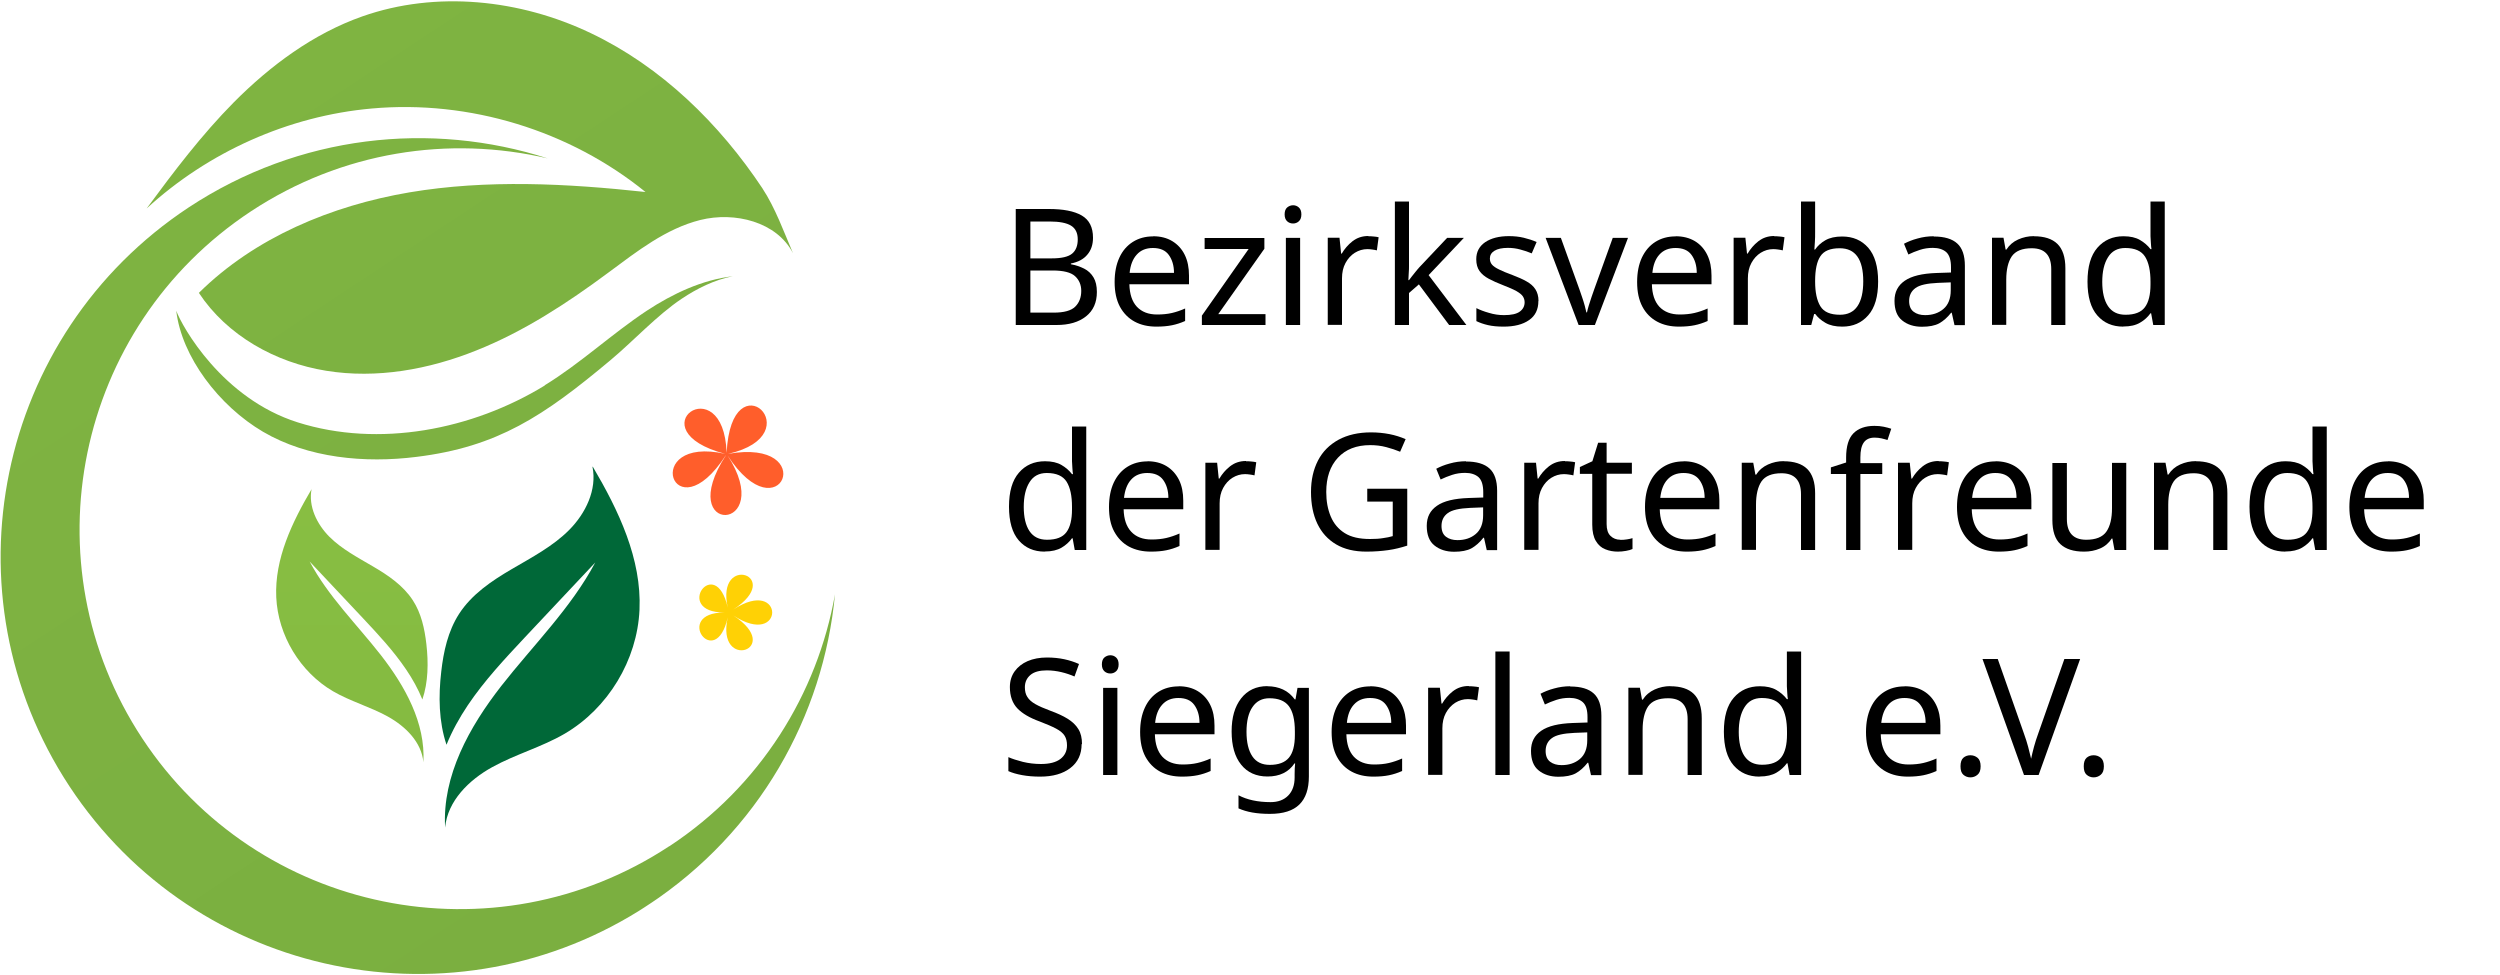 <?xml version="1.0" encoding="UTF-8"?>
<svg id="logo-kleingarten-siegerland-2025" xmlns="http://www.w3.org/2000/svg" width="200" height="78" xmlns:xlink="http://www.w3.org/1999/xlink" viewBox="0 0 200 78">
  <defs>
    <style>
      .cls-1 {
        clip-path: url(#clippath-6);
      }

      .cls-2 {
        clip-path: url(#clippath-7);
      }

      .cls-3 {
        clip-path: url(#clippath-17);
      }

      .cls-4 {
        clip-path: url(#clippath-15);
      }

      .cls-5 {
        clip-path: url(#clippath-18);
      }

      .cls-6 {
        clip-path: url(#clippath-4);
      }

      .cls-7 {
        fill: url(#Unbenannter_Verlauf_3);
      }

      .cls-8 {
        clip-path: url(#clippath-9);
      }

      .cls-9 {
        clip-path: url(#clippath-10);
      }

      .cls-10 {
        fill: #ffd105;
      }

      .cls-11 {
        clip-path: url(#clippath-11);
      }

      .cls-12 {
        fill: none;
      }

      .cls-13 {
        fill: url(#Unbenannter_Verlauf_5);
      }

      .cls-14 {
        clip-path: url(#clippath-1);
      }

      .cls-15 {
        fill: #006838;
      }

      .cls-16 {
        isolation: isolate;
      }

      .cls-17 {
        clip-path: url(#clippath-5);
      }

      .cls-18 {
        clip-path: url(#clippath-8);
      }

      .cls-19 {
        clip-path: url(#clippath-3);
      }

      .cls-20 {
        clip-path: url(#clippath-12);
      }

      .cls-21 {
        clip-path: url(#clippath-14);
      }

      .cls-22 {
        fill: #ff5e2b;
      }

      .cls-23 {
        fill: url(#Unbenannter_Verlauf_4);
      }

      .cls-24 {
        clip-path: url(#clippath-16);
      }

      .cls-25 {
        clip-path: url(#clippath-2);
      }

      .cls-26 {
        clip-path: url(#clippath-13);
      }

      .cls-27 {
        clip-path: url(#clippath);
      }

      .cls-28 {
        fill: url(#Unbenannter_Verlauf_2);
      }
    </style>
    <clipPath id="clippath">
      <rect class="cls-12" y="11" width="67" height="67"/>
    </clipPath>
    <clipPath id="clippath-1">
      <rect class="cls-12" x="-2.15" y="3.9" width="72.67" height="72.93" transform="translate(-16.57 25.48) rotate(-33.4)"/>
    </clipPath>
    <clipPath id="clippath-2">
      <rect class="cls-12" x="-2.15" y="3.9" width="72.67" height="72.93" transform="translate(-16.57 25.48) rotate(-33.4)"/>
    </clipPath>
    <clipPath id="clippath-3">
      <rect class="cls-12" x="-2.15" y="3.9" width="72.67" height="72.93" transform="translate(-16.57 25.48) rotate(-33.4)"/>
    </clipPath>
    <clipPath id="clippath-4">
      <path class="cls-12" d="M53.55,67.69c-14.05,9.26-32.93,5.4-42.17-8.62C2.14,45.05,6.03,26.18,20.07,16.91c7.29-4.81,15.87-6.08,23.74-4.24-9.33-3-19.88-1.9-28.71,3.92C-.32,26.77-4.59,47.5,5.56,62.91c10.16,15.41,30.89,19.64,46.32,9.47,8.82-5.82,14-15.09,14.92-24.84-1.41,7.96-5.96,15.35-13.25,20.16Z"/>
    </clipPath>
    <linearGradient id="Unbenannter_Verlauf_5" data-name="Unbenannter Verlauf 5" x1="11527.06" y1="-2197.66" x2="11527.06" y2="-2528.96" gradientTransform="translate(2551.9 -2471.65) rotate(146.6) scale(.3)" gradientUnits="userSpaceOnUse">
      <stop offset="0" stop-color="#80b541"/>
      <stop offset=".12" stop-color="#7fb441"/>
      <stop offset=".25" stop-color="#7eb341"/>
      <stop offset=".38" stop-color="#7eb241"/>
      <stop offset=".5" stop-color="#7db141"/>
      <stop offset=".62" stop-color="#7cb141"/>
      <stop offset=".75" stop-color="#7bb040"/>
      <stop offset=".88" stop-color="#7baf40"/>
      <stop offset="1" stop-color="#7aae40"/>
    </linearGradient>
    <clipPath id="clippath-5">
      <rect class="cls-12" x="11.68" width="51.89" height="30.24"/>
    </clipPath>
    <clipPath id="clippath-6">
      <rect class="cls-12" x="-2.15" y="3.9" width="72.67" height="72.93" transform="translate(-16.57 25.48) rotate(-33.4)"/>
    </clipPath>
    <clipPath id="clippath-7">
      <rect class="cls-12" x="-2.15" y="3.9" width="72.67" height="72.93" transform="translate(-16.57 25.48) rotate(-33.4)"/>
    </clipPath>
    <clipPath id="clippath-8">
      <rect class="cls-12" x="-2.15" y="3.9" width="72.67" height="72.93" transform="translate(-16.57 25.48) rotate(-33.4)"/>
    </clipPath>
    <clipPath id="clippath-9">
      <path class="cls-12" d="M61.01,15.09c-3.46-5.21-8.1-9.75-13.75-12.44C41.61-.05,34.9-.77,28.99,1.31c-3.92,1.38-7.36,3.93-10.29,6.88-2.57,2.6-4.79,5.53-6.97,8.49,4.92-4.52,11.35-7.41,18.02-8,7.79-.7,15.82,1.75,21.89,6.68-6.28-.68-12.67-1.02-18.89.03-6.23,1.06-12.35,3.6-16.84,8.04,2.25,3.41,6.13,5.58,10.18,6.23,4.04.66,8.22-.1,12.03-1.63,3.81-1.52,7.27-3.79,10.56-6.23,2.28-1.69,4.59-3.51,7.34-4.2,2.75-.69,6.13.14,7.42,2.66-.72-1.69-1.43-3.65-2.44-5.18Z"/>
    </clipPath>
    <linearGradient id="Unbenannter_Verlauf_2" data-name="Unbenannter Verlauf 2" x1="11452.19" y1="-2198.55" x2="11452.19" y2="-2378.61" gradientTransform="translate(2551.9 -2471.65) rotate(146.6) scale(.3)" gradientUnits="userSpaceOnUse">
      <stop offset="0" stop-color="#80b541"/>
      <stop offset=".25" stop-color="#7fb441"/>
      <stop offset=".5" stop-color="#7eb341"/>
      <stop offset=".75" stop-color="#7db241"/>
      <stop offset="1" stop-color="#7db141"/>
    </linearGradient>
    <clipPath id="clippath-10">
      <rect class="cls-12" x="14.09" y="21.99" width="44.67" height="14.78"/>
    </clipPath>
    <clipPath id="clippath-11">
      <rect class="cls-12" x="-2.15" y="3.9" width="72.67" height="72.93" transform="translate(-16.57 25.48) rotate(-33.4)"/>
    </clipPath>
    <clipPath id="clippath-12">
      <rect class="cls-12" x="-2.15" y="3.9" width="72.67" height="72.93" transform="translate(-16.57 25.48) rotate(-33.4)"/>
    </clipPath>
    <clipPath id="clippath-13">
      <rect class="cls-12" x="-2.15" y="3.9" width="72.67" height="72.93" transform="translate(-16.57 25.48) rotate(-33.4)"/>
    </clipPath>
    <clipPath id="clippath-14">
      <path class="cls-12" d="M43.58,30.84c-5.8,3.55-13.27,5-19.76,2.95-6.05-1.91-9.26-7.67-9.72-8.93.43,3.68,3.42,7.61,6.94,9.68,3.6,2.11,8.15,2.53,12.28,2.01,6.5-.8,10.18-3.27,15.51-7.73,1.8-1.5,3.76-3.63,5.72-4.93,1.21-.81,2.62-1.51,4.07-1.79-2.43.28-4.8,1.39-6.88,2.76-2.81,1.86-5.29,4.2-8.16,5.96Z"/>
    </clipPath>
    <linearGradient id="Unbenannter_Verlauf_3" data-name="Unbenannter Verlauf 3" x1="11482.54" y1="-2266.05" x2="11482.54" y2="-2388.45" gradientTransform="translate(2551.9 -2471.65) rotate(146.6) scale(.3)" gradientUnits="userSpaceOnUse">
      <stop offset="0" stop-color="#7eb341"/>
      <stop offset=".25" stop-color="#7eb341"/>
      <stop offset=".5" stop-color="#7db241"/>
      <stop offset=".75" stop-color="#7db141"/>
      <stop offset="1" stop-color="#7cb141"/>
    </linearGradient>
    <clipPath id="clippath-15">
      <rect class="cls-12" x="35.05" y="37.35" width="16.15" height="28.86"/>
    </clipPath>
    <clipPath id="clippath-16">
      <rect class="cls-12" x="21.99" y="38.83" width="12.37" height="22.33"/>
    </clipPath>
    <clipPath id="clippath-17">
      <path class="cls-12" d="M24.93,39.11c-.28,1.39.42,2.82,1.41,3.82,1,1,2.27,1.66,3.49,2.38,1.22.71,2.43,1.53,3.2,2.72.67,1.03.94,2.27,1.08,3.5.17,1.48.15,3.04-.32,4.43-.34-.84-.79-1.65-1.3-2.4-1-1.48-2.22-2.79-3.44-4.09-1.43-1.52-2.85-3.03-4.28-4.55,1.48,2.78,3.76,5.01,5.7,7.49,1.93,2.48,3.58,5.43,3.4,8.57-.14-1.61-1.44-2.88-2.85-3.66-1.41-.78-2.99-1.21-4.38-2.02-2.63-1.54-4.4-4.47-4.54-7.52-.14-3.08,1.27-6.01,2.84-8.67Z"/>
    </clipPath>
    <linearGradient id="Unbenannter_Verlauf_4" data-name="Unbenannter Verlauf 4" x1="-10531.27" y1="-2205.89" x2="-10531.27" y2="-2401.62" gradientTransform="translate(-1145.02 -207.36) rotate(-180) scale(.11)" gradientUnits="userSpaceOnUse">
      <stop offset="0" stop-color="#88bf42"/>
      <stop offset=".12" stop-color="#88bf42"/>
      <stop offset=".25" stop-color="#88be42"/>
      <stop offset=".38" stop-color="#87be42"/>
      <stop offset=".5" stop-color="#87bd42"/>
      <stop offset=".62" stop-color="#86bd42"/>
      <stop offset=".75" stop-color="#86bc41"/>
      <stop offset=".88" stop-color="#85bb41"/>
      <stop offset="1" stop-color="#85bb41"/>
    </linearGradient>
    <clipPath id="clippath-18">
      <rect class="cls-12" x="53.8" y="32.44" width="9.02" height="8.76"/>
    </clipPath>
  </defs>
  <g id="Wortmarke" class="cls-16">
    <g class="cls-16">
      <path d="M86.53,59.52c0,.82-.3,1.46-.9,1.92-.6.46-1.4.69-2.42.69-.52,0-1-.04-1.44-.12-.44-.08-.81-.19-1.1-.32v-1.12c.31.14.7.26,1.16.38.46.11.94.17,1.44.17.68,0,1.2-.13,1.56-.4.35-.27.53-.63.53-1.09,0-.3-.06-.56-.19-.77-.13-.21-.36-.4-.68-.57-.32-.17-.76-.36-1.31-.57-.8-.29-1.4-.64-1.79-1.05s-.6-.98-.6-1.7c0-.49.13-.91.38-1.26s.6-.63,1.04-.82c.44-.19.96-.29,1.55-.29.5,0,.97.05,1.39.14.42.09.81.22,1.17.38l-.36,1c-.32-.14-.67-.26-1.05-.35-.38-.09-.77-.14-1.17-.14-.58,0-1.02.12-1.31.37-.29.25-.44.57-.44.98,0,.31.06.57.2.78.13.21.34.4.64.57s.69.34,1.2.53c.55.2,1.01.41,1.38.64s.66.5.86.83c.2.32.29.72.29,1.21Z"/>
      <path d="M88.83,52.42c.17,0,.33.06.46.18s.2.3.2.55-.07.43-.2.55-.29.18-.46.18c-.19,0-.35-.06-.48-.18s-.2-.3-.2-.55.07-.44.2-.55.29-.18.48-.18ZM89.39,55.03v6.97h-1.14v-6.97h1.14Z"/>
      <path d="M94.29,54.9c.59,0,1.1.13,1.53.39s.77.63,1,1.1.34,1.02.34,1.66v.69h-4.77c.02.79.22,1.39.6,1.8.39.41.92.62,1.62.62.44,0,.83-.04,1.18-.12.34-.08.7-.2,1.06-.36v1c-.36.16-.71.27-1.05.34-.35.07-.76.11-1.24.11-.67,0-1.25-.13-1.75-.4-.5-.27-.89-.67-1.18-1.2-.28-.53-.42-1.18-.42-1.96s.13-1.42.38-1.96c.25-.55.62-.97,1.08-1.26.46-.29,1-.44,1.62-.44ZM94.27,55.84c-.55,0-.98.18-1.29.53-.32.35-.51.84-.57,1.46h3.55c0-.59-.15-1.07-.42-1.44s-.69-.55-1.27-.55Z"/>
      <path d="M101.4,54.9c.46,0,.87.09,1.24.26.37.17.68.44.94.79h.06l.16-.92h.91v7.08c0,1-.25,1.75-.76,2.25-.51.5-1.29.75-2.36.75s-1.86-.15-2.51-.44v-1.05c.68.36,1.54.55,2.57.55.6,0,1.07-.18,1.41-.53.34-.35.51-.83.51-1.44v-.27c0-.1,0-.25.01-.45s.02-.33.03-.41h-.05c-.47.7-1.19,1.05-2.16,1.05-.9,0-1.61-.32-2.11-.95-.51-.63-.76-1.52-.76-2.65s.25-1.99.76-2.65c.51-.65,1.21-.98,2.1-.98ZM101.55,55.86c-.58,0-1.03.23-1.35.7-.32.46-.48,1.12-.48,1.98s.16,1.51.47,1.97c.31.46.78.68,1.39.68.7,0,1.21-.19,1.53-.57s.48-.99.48-1.83v-.27c0-.95-.17-1.62-.49-2.04s-.84-.62-1.55-.62Z"/>
      <path d="M109.61,54.9c.59,0,1.1.13,1.54.39.43.26.76.63.99,1.1.23.47.34,1.02.34,1.66v.69h-4.77c.02.79.22,1.39.6,1.8.39.41.93.62,1.62.62.44,0,.83-.04,1.18-.12.34-.08.7-.2,1.06-.36v1c-.36.16-.71.27-1.05.34s-.76.11-1.24.11c-.67,0-1.25-.13-1.75-.4-.5-.27-.9-.67-1.18-1.2s-.42-1.18-.42-1.96.13-1.42.38-1.96c.26-.55.62-.97,1.08-1.26.46-.29,1-.44,1.62-.44ZM109.6,55.84c-.55,0-.98.18-1.29.53-.32.35-.5.84-.56,1.46h3.55c0-.59-.15-1.07-.42-1.44-.27-.37-.69-.55-1.27-.55Z"/>
      <path d="M117.5,54.9c.13,0,.27,0,.42.02.15.01.28.03.4.06l-.14,1.05c-.11-.03-.24-.05-.38-.07-.14-.02-.26-.03-.38-.03-.36,0-.69.1-1,.29-.31.2-.56.47-.75.82-.19.35-.28.76-.28,1.23v3.72h-1.14v-6.97h.94l.13,1.27h.05c.22-.38.5-.71.86-.99.36-.28.78-.42,1.27-.42Z"/>
      <path d="M120.77,62h-1.14v-9.88h1.14v9.88Z"/>
      <path d="M125.62,54.92c.85,0,1.48.19,1.88.56.41.37.61.97.61,1.78v4.75h-.83l-.22-.99h-.05c-.3.38-.62.66-.96.85-.34.18-.8.27-1.38.27-.63,0-1.16-.17-1.57-.5-.42-.33-.62-.86-.62-1.57s.27-1.23.82-1.61c.55-.38,1.39-.58,2.52-.62l1.18-.04v-.42c0-.58-.12-.98-.38-1.21-.25-.22-.61-.34-1.07-.34-.36,0-.71.05-1.04.16-.33.11-.64.23-.92.37l-.35-.86c.3-.16.66-.31,1.08-.42.42-.12.85-.18,1.3-.18ZM126.98,58.59l-1.03.04c-.87.04-1.47.17-1.8.42-.33.24-.5.58-.5,1.03,0,.39.12.68.36.86.24.18.54.27.92.27.58,0,1.07-.16,1.46-.49.39-.33.59-.83.59-1.5v-.62Z"/>
      <path d="M133.62,54.9c.83,0,1.46.2,1.88.61.42.41.64,1.06.64,1.95v4.54h-1.13v-4.46c0-1.12-.52-1.68-1.56-1.68-.77,0-1.3.22-1.6.65-.29.43-.44,1.06-.44,1.87v3.61h-1.14v-6.97h.92l.17.95h.07c.22-.36.54-.63.94-.81s.82-.27,1.26-.27Z"/>
      <path d="M140.77,62.13c-.87,0-1.56-.3-2.08-.9s-.78-1.5-.78-2.7.26-2.1.79-2.71c.52-.61,1.22-.92,2.09-.92.54,0,.98.1,1.32.3.34.2.62.44.84.73h.08c-.02-.11-.04-.28-.05-.5-.02-.22-.03-.4-.03-.53v-2.78h1.14v9.88h-.92l-.17-.94h-.05c-.21.29-.49.55-.83.75s-.79.31-1.34.31ZM140.96,61.18c.74,0,1.25-.2,1.55-.6.3-.4.45-1.01.45-1.83v-.21c0-.87-.14-1.53-.43-2-.29-.46-.81-.7-1.59-.7-.62,0-1.08.25-1.38.74-.31.49-.46,1.15-.46,1.97s.15,1.48.46,1.94.77.69,1.4.69Z"/>
      <path d="M152.37,54.9c.59,0,1.1.13,1.53.39s.76.63.99,1.1c.23.47.34,1.02.34,1.66v.69h-4.77c.02.79.22,1.39.6,1.8.39.41.93.62,1.62.62.44,0,.83-.04,1.18-.12.34-.08.7-.2,1.06-.36v1c-.36.16-.71.27-1.05.34-.35.07-.76.11-1.24.11-.67,0-1.25-.13-1.75-.4-.5-.27-.9-.67-1.18-1.2-.28-.53-.42-1.18-.42-1.96s.13-1.42.38-1.96c.25-.55.62-.97,1.08-1.26.46-.29,1-.44,1.62-.44ZM152.36,55.84c-.55,0-.98.18-1.29.53-.32.35-.5.84-.57,1.46h3.55c0-.59-.15-1.07-.42-1.44-.27-.37-.69-.55-1.27-.55Z"/>
      <path d="M156.84,61.3c0-.32.08-.55.23-.68s.34-.2.56-.2.41.07.57.2.25.36.25.68-.08.54-.25.68c-.16.14-.36.21-.57.21s-.4-.07-.56-.21c-.16-.14-.23-.36-.23-.68Z"/>
      <path d="M166.41,52.72l-3.32,9.28h-1.17l-3.32-9.28h1.22l2.09,5.95c.14.38.25.74.34,1.07.09.33.17.65.24.96.06-.3.14-.62.23-.96s.21-.7.35-1.09l2.08-5.93h1.24Z"/>
      <path d="M166.7,61.3c0-.32.08-.55.23-.68s.34-.2.56-.2.41.07.57.2.25.36.25.68-.08.54-.25.68c-.16.14-.36.21-.57.21s-.4-.07-.56-.21c-.16-.14-.23-.36-.23-.68Z"/>
    </g>
    <g class="cls-16">
      <path d="M83.58,44.13c-.87,0-1.56-.3-2.08-.9s-.78-1.5-.78-2.7.26-2.1.79-2.71c.52-.61,1.22-.92,2.09-.92.54,0,.98.1,1.32.3.34.2.62.44.84.73h.08c-.02-.11-.04-.28-.05-.5-.02-.22-.03-.4-.03-.53v-2.78h1.14v9.88h-.92l-.17-.94h-.05c-.21.29-.49.55-.83.75s-.79.31-1.34.31ZM83.76,43.18c.74,0,1.25-.2,1.55-.6.3-.4.45-1.01.45-1.83v-.21c0-.87-.14-1.53-.43-2-.29-.46-.81-.7-1.59-.7-.62,0-1.08.25-1.38.74-.31.49-.46,1.15-.46,1.97s.15,1.48.46,1.94.77.69,1.4.69Z"/>
      <path d="M91.79,36.9c.59,0,1.1.13,1.53.39.43.26.76.63,1,1.1.23.47.34,1.02.34,1.66v.69h-4.77c.02.79.22,1.39.61,1.8.38.41.92.62,1.62.62.44,0,.83-.04,1.18-.12.34-.08.7-.2,1.06-.36v1c-.36.16-.71.27-1.05.34s-.76.11-1.23.11c-.67,0-1.25-.13-1.76-.4-.5-.27-.89-.67-1.18-1.2s-.42-1.18-.42-1.96.13-1.42.38-1.96c.26-.55.62-.97,1.08-1.26.46-.29,1-.44,1.62-.44ZM91.78,37.84c-.55,0-.98.18-1.29.53-.32.35-.5.84-.57,1.46h3.55c0-.59-.15-1.07-.42-1.44-.27-.37-.69-.55-1.27-.55Z"/>
      <path d="M99.68,36.9c.13,0,.27,0,.42.02.15.01.28.03.4.06l-.14,1.05c-.11-.03-.24-.05-.38-.07-.14-.02-.26-.03-.38-.03-.36,0-.69.1-1,.29s-.56.47-.75.82c-.19.35-.28.76-.28,1.23v3.72h-1.14v-6.97h.94l.13,1.27h.05c.22-.38.5-.71.86-.99s.78-.42,1.27-.42Z"/>
      <path d="M109.37,39.1h3.21v4.55c-.5.16-1.01.29-1.52.36s-1.09.12-1.74.12c-.96,0-1.77-.19-2.43-.58-.66-.39-1.16-.94-1.5-1.65-.34-.71-.51-1.56-.51-2.54s.19-1.8.56-2.52.93-1.27,1.64-1.66c.72-.39,1.59-.59,2.6-.59.52,0,1.01.05,1.48.14.46.09.89.23,1.29.4l-.44,1.01c-.33-.14-.7-.26-1.11-.37-.41-.11-.84-.16-1.28-.16-1.11,0-1.97.34-2.59,1.01-.62.67-.93,1.58-.93,2.74,0,.74.12,1.39.36,1.96.24.57.61,1.01,1.12,1.33s1.18.47,2.02.47c.41,0,.75-.02,1.04-.07.29-.04.55-.09.78-.16v-2.76h-2.04v-1.04Z"/>
      <path d="M117.28,36.92c.85,0,1.48.19,1.88.56.41.37.61.97.61,1.78v4.75h-.83l-.22-.99h-.05c-.3.38-.62.66-.96.85-.34.18-.8.27-1.38.27-.63,0-1.16-.17-1.57-.5-.42-.33-.62-.86-.62-1.57s.27-1.23.82-1.61c.54-.38,1.39-.58,2.52-.62l1.18-.04v-.42c0-.58-.13-.98-.38-1.21-.25-.22-.61-.34-1.07-.34-.36,0-.71.05-1.04.16s-.64.23-.92.37l-.35-.86c.3-.16.66-.31,1.08-.42.42-.12.85-.18,1.3-.18ZM118.65,40.59l-1.03.04c-.87.04-1.47.17-1.8.42-.33.24-.5.58-.5,1.03,0,.39.12.68.36.86.24.18.54.27.92.27.58,0,1.07-.16,1.46-.49s.59-.83.59-1.5v-.62Z"/>
      <path d="M125.19,36.9c.13,0,.27,0,.42.02.15.01.28.03.4.06l-.14,1.05c-.11-.03-.24-.05-.38-.07-.14-.02-.26-.03-.38-.03-.36,0-.69.1-1,.29s-.56.47-.75.82c-.19.35-.28.76-.28,1.23v3.72h-1.14v-6.97h.94l.13,1.27h.05c.22-.38.5-.71.86-.99s.78-.42,1.27-.42Z"/>
      <path d="M129.63,43.19c.17,0,.35-.01.53-.04.18-.03.33-.06.44-.1v.87c-.12.06-.29.11-.52.15-.22.04-.44.06-.65.06-.36,0-.7-.06-1.01-.19-.31-.12-.56-.34-.75-.66-.19-.31-.29-.75-.29-1.31v-4.06h-.99v-.55l1-.46.46-1.48h.68v1.6h2.02v.88h-2.02v4.03c0,.42.1.74.31.94.2.2.47.31.79.31Z"/>
      <path d="M134.69,36.9c.59,0,1.1.13,1.53.39s.76.63.99,1.1c.23.47.34,1.02.34,1.66v.69h-4.77c.02.79.22,1.39.6,1.8.39.41.93.62,1.62.62.44,0,.83-.04,1.18-.12.34-.08.7-.2,1.06-.36v1c-.36.16-.71.27-1.05.34-.35.07-.76.11-1.24.11-.67,0-1.25-.13-1.75-.4-.5-.27-.9-.67-1.18-1.2-.28-.53-.42-1.18-.42-1.96s.13-1.42.38-1.96c.25-.55.62-.97,1.08-1.26.46-.29,1-.44,1.62-.44ZM134.68,37.84c-.55,0-.98.18-1.29.53-.32.35-.5.84-.57,1.46h3.55c0-.59-.15-1.07-.42-1.44-.27-.37-.69-.55-1.27-.55Z"/>
      <path d="M142.69,36.9c.83,0,1.46.2,1.88.61.42.41.64,1.06.64,1.95v4.54h-1.13v-4.46c0-1.12-.52-1.68-1.56-1.68-.77,0-1.3.22-1.6.65-.29.43-.44,1.06-.44,1.87v3.61h-1.14v-6.97h.92l.17.95h.07c.22-.36.54-.63.94-.81s.82-.27,1.26-.27Z"/>
      <path d="M150.58,37.92h-1.75v6.08h-1.14v-6.08h-1.22v-.53l1.22-.39v-.4c0-.9.2-1.55.59-1.94.39-.39.95-.59,1.67-.59.27,0,.52.02.75.07.23.05.43.1.6.16l-.3.9c-.14-.04-.3-.09-.48-.13-.18-.04-.37-.06-.56-.06-.38,0-.67.13-.85.38-.19.26-.28.66-.28,1.2v.46h1.75v.88Z"/>
      <path d="M155.09,36.9c.13,0,.27,0,.42.02.15.01.28.03.4.06l-.14,1.05c-.11-.03-.24-.05-.38-.07-.14-.02-.26-.03-.38-.03-.36,0-.69.1-1,.29s-.56.47-.75.82c-.19.35-.28.76-.28,1.23v3.72h-1.14v-6.97h.94l.13,1.27h.05c.22-.38.5-.71.86-.99s.78-.42,1.27-.42Z"/>
      <path d="M159.64,36.9c.59,0,1.1.13,1.54.39.43.26.76.63.99,1.1.23.47.34,1.02.34,1.66v.69h-4.77c.02.79.22,1.39.6,1.8.39.41.93.62,1.62.62.44,0,.83-.04,1.18-.12.34-.08.7-.2,1.06-.36v1c-.36.16-.71.27-1.05.34s-.76.11-1.24.11c-.67,0-1.25-.13-1.75-.4-.5-.27-.9-.67-1.18-1.2s-.42-1.18-.42-1.96.13-1.42.38-1.96c.26-.55.62-.97,1.08-1.26.46-.29,1-.44,1.62-.44ZM159.62,37.84c-.55,0-.98.18-1.29.53-.32.35-.5.84-.56,1.46h3.55c0-.59-.15-1.07-.42-1.44-.27-.37-.69-.55-1.27-.55Z"/>
      <path d="M170.1,37.03v6.97h-.94l-.17-.92h-.05c-.23.36-.54.63-.94.8-.4.17-.82.25-1.27.25-.84,0-1.47-.2-1.9-.6-.43-.4-.64-1.05-.64-1.93v-4.56h1.16v4.48c0,1.11.52,1.66,1.55,1.66.77,0,1.31-.22,1.61-.65s.45-1.06.45-1.87v-3.63h1.14Z"/>
      <path d="M175.67,36.9c.83,0,1.46.2,1.88.61.42.41.64,1.06.64,1.95v4.54h-1.13v-4.46c0-1.12-.52-1.68-1.56-1.68-.77,0-1.3.22-1.6.65-.29.43-.44,1.06-.44,1.87v3.61h-1.14v-6.97h.92l.17.95h.06c.23-.36.54-.63.94-.81.4-.18.82-.27,1.26-.27Z"/>
      <path d="M182.82,44.13c-.87,0-1.56-.3-2.08-.9s-.78-1.5-.78-2.7.26-2.1.79-2.71c.53-.61,1.22-.92,2.09-.92.54,0,.98.1,1.32.3.34.2.62.44.84.73h.08c-.02-.11-.04-.28-.05-.5-.02-.22-.03-.4-.03-.53v-2.78h1.14v9.88h-.92l-.17-.94h-.05c-.21.29-.49.55-.83.75s-.79.31-1.34.31ZM183,43.18c.74,0,1.25-.2,1.55-.6.3-.4.45-1.01.45-1.83v-.21c0-.87-.14-1.53-.43-2-.29-.46-.82-.7-1.59-.7-.62,0-1.08.25-1.38.74-.31.49-.46,1.15-.46,1.97s.15,1.48.46,1.94.77.69,1.4.69Z"/>
      <path d="M191.03,36.9c.59,0,1.1.13,1.54.39.43.26.76.63.99,1.1.23.47.34,1.02.34,1.66v.69h-4.77c.02.79.22,1.39.6,1.8.39.41.93.62,1.62.62.44,0,.83-.04,1.18-.12.34-.08.7-.2,1.06-.36v1c-.36.16-.71.27-1.05.34s-.76.11-1.24.11c-.67,0-1.25-.13-1.75-.4-.5-.27-.9-.67-1.18-1.2s-.42-1.18-.42-1.96.13-1.42.38-1.96c.26-.55.62-.97,1.08-1.26.46-.29,1-.44,1.62-.44ZM191.02,37.84c-.55,0-.98.18-1.29.53-.32.35-.5.84-.56,1.46h3.55c0-.59-.15-1.07-.42-1.44-.27-.37-.69-.55-1.27-.55Z"/>
    </g>
    <g class="cls-16">
      <path d="M81.26,16.72h2.65c1.15,0,2.03.17,2.63.52s.9.94.9,1.78c0,.55-.15,1-.46,1.36-.3.36-.74.59-1.31.7v.06c.39.07.74.19,1.06.35.32.16.57.4.75.7.18.3.27.69.27,1.17,0,.84-.29,1.49-.87,1.95-.58.46-1.36.69-2.36.69h-3.26v-9.28ZM82.43,20.67h1.71c.79,0,1.33-.13,1.63-.38.3-.25.45-.63.45-1.14s-.18-.88-.54-1.1c-.36-.22-.93-.33-1.72-.33h-1.53v2.95ZM82.43,21.64v3.37h1.87c.82,0,1.4-.16,1.72-.48.32-.32.48-.74.48-1.26,0-.48-.17-.88-.5-1.18-.33-.3-.93-.45-1.79-.45h-1.78Z"/>
      <path d="M92.25,18.9c.59,0,1.1.13,1.53.39s.77.63,1,1.1.34,1.02.34,1.66v.69h-4.77c.02.79.22,1.39.6,1.8.39.41.92.62,1.62.62.44,0,.83-.04,1.18-.12.34-.08.7-.2,1.06-.36v1c-.36.16-.71.27-1.05.34-.35.07-.76.11-1.24.11-.67,0-1.25-.13-1.75-.4-.5-.27-.89-.67-1.18-1.2-.28-.53-.42-1.18-.42-1.96s.13-1.42.38-1.96c.25-.55.62-.97,1.08-1.26.46-.29,1-.44,1.62-.44ZM92.23,19.84c-.55,0-.98.18-1.29.53-.32.35-.51.84-.57,1.46h3.55c0-.59-.15-1.07-.42-1.44s-.69-.55-1.27-.55Z"/>
      <path d="M101.25,26h-5.1v-.75l3.74-5.33h-3.52v-.88h4.78v.86l-3.69,5.23h3.78v.88Z"/>
      <path d="M103.45,16.42c.17,0,.33.06.46.18s.2.3.2.55-.07.43-.2.55-.29.18-.46.18c-.19,0-.35-.06-.48-.18s-.2-.3-.2-.55.07-.44.2-.55.29-.18.48-.18ZM104.01,19.03v6.97h-1.14v-6.97h1.14Z"/>
      <path d="M109.47,18.9c.13,0,.27,0,.42.02.15.01.28.03.4.06l-.14,1.05c-.11-.03-.24-.05-.38-.07-.14-.02-.26-.03-.38-.03-.36,0-.69.1-1,.29s-.56.47-.75.82c-.19.35-.28.76-.28,1.23v3.72h-1.14v-6.97h.94l.13,1.27h.05c.22-.38.5-.71.86-.99s.78-.42,1.27-.42Z"/>
      <path d="M112.72,16.12v5.16c0,.14,0,.32-.02.55-.01.23-.02.42-.03.58h.05c.05-.07.13-.17.23-.3.1-.13.21-.26.32-.4.11-.13.2-.25.28-.33l2.22-2.35h1.34l-2.82,2.98,3.02,3.99h-1.38l-2.42-3.25-.79.69v2.56h-1.13v-9.88h1.13Z"/>
      <path d="M123.07,24.08c0,.68-.25,1.19-.75,1.53-.5.35-1.18.52-2.03.52-.49,0-.9-.04-1.25-.12s-.66-.19-.93-.32v-1.04c.28.14.61.27,1.01.38.39.12.79.18,1.2.18.58,0,1-.09,1.26-.28s.39-.44.39-.75c0-.17-.05-.33-.14-.47s-.27-.28-.51-.42c-.25-.14-.6-.29-1.06-.47-.45-.17-.84-.35-1.16-.52-.32-.17-.57-.38-.74-.62-.17-.24-.26-.55-.26-.94,0-.59.24-1.04.72-1.37.48-.32,1.11-.48,1.89-.48.42,0,.82.04,1.19.13.37.09.71.2,1.03.34l-.39.91c-.29-.12-.6-.23-.92-.31-.32-.09-.65-.13-.99-.13-.47,0-.83.08-1.07.23-.25.15-.37.36-.37.62,0,.2.06.36.17.49s.3.26.57.39c.26.13.62.28,1.06.44.44.17.82.33,1.13.51.31.17.55.38.71.63.16.25.25.56.25.93Z"/>
      <path d="M126.29,26l-2.64-6.97h1.22l1.48,4.11c.07.19.14.4.22.64.08.23.15.46.21.68s.1.39.13.53h.05c.03-.14.07-.32.14-.54.07-.22.14-.45.22-.68s.15-.44.22-.63l1.48-4.11h1.22l-2.65,6.97h-1.31Z"/>
      <path d="M134.05,18.9c.59,0,1.1.13,1.54.39.43.26.76.63.99,1.1.23.47.34,1.02.34,1.66v.69h-4.77c.02.79.22,1.39.6,1.8.39.41.93.62,1.62.62.44,0,.83-.04,1.18-.12.34-.08.7-.2,1.06-.36v1c-.36.16-.71.27-1.05.34s-.76.11-1.24.11c-.67,0-1.25-.13-1.75-.4-.5-.27-.9-.67-1.18-1.2s-.42-1.18-.42-1.96.13-1.42.38-1.96c.26-.55.62-.97,1.08-1.26.46-.29,1-.44,1.62-.44ZM134.04,19.84c-.55,0-.98.18-1.29.53-.32.35-.5.84-.56,1.46h3.55c0-.59-.15-1.07-.42-1.44-.27-.37-.69-.55-1.27-.55Z"/>
      <path d="M141.94,18.9c.13,0,.27,0,.42.02.15.01.28.03.4.06l-.14,1.05c-.11-.03-.24-.05-.38-.07-.14-.02-.26-.03-.38-.03-.36,0-.69.1-1,.29s-.56.47-.75.82c-.19.35-.28.76-.28,1.23v3.72h-1.14v-6.97h.94l.13,1.27h.05c.22-.38.5-.71.86-.99s.78-.42,1.27-.42Z"/>
      <path d="M145.21,16.12v2.41c0,.29,0,.57-.02.83s-.03.46-.04.6h.06c.2-.29.47-.54.82-.74.35-.2.79-.3,1.34-.3.87,0,1.56.3,2.09.9.52.6.79,1.5.79,2.7s-.26,2.1-.79,2.7c-.53.61-1.22.91-2.08.91-.55,0-.99-.1-1.34-.3-.35-.2-.62-.44-.82-.71h-.09l-.23.88h-.82v-9.88h1.14ZM147.17,19.86c-.75,0-1.26.21-1.54.64-.28.42-.42,1.08-.42,1.98v.05c0,.86.14,1.51.42,1.97.28.46.8.68,1.57.68.62,0,1.09-.23,1.4-.69.31-.46.46-1.12.46-1.99,0-1.76-.63-2.64-1.88-2.64Z"/>
      <path d="M154.7,18.92c.85,0,1.48.19,1.88.56.41.37.61.97.61,1.78v4.75h-.83l-.22-.99h-.05c-.3.38-.62.66-.96.85-.34.18-.8.27-1.38.27-.63,0-1.16-.17-1.57-.5-.42-.33-.62-.86-.62-1.57s.27-1.23.82-1.61c.55-.38,1.39-.58,2.52-.62l1.18-.04v-.42c0-.58-.13-.98-.38-1.21-.25-.22-.61-.34-1.07-.34-.37,0-.71.05-1.04.16-.33.11-.64.23-.92.37l-.35-.86c.3-.16.66-.31,1.08-.42.42-.12.85-.18,1.3-.18ZM156.06,22.59l-1.03.04c-.87.04-1.47.17-1.8.42-.33.24-.5.58-.5,1.03,0,.39.12.68.36.86.24.18.54.27.92.27.58,0,1.07-.16,1.46-.49s.59-.83.59-1.5v-.62Z"/>
      <path d="M162.71,18.9c.83,0,1.46.2,1.88.61.42.41.64,1.06.64,1.95v4.54h-1.13v-4.46c0-1.12-.52-1.68-1.56-1.68-.77,0-1.3.22-1.6.65-.29.43-.44,1.06-.44,1.87v3.61h-1.14v-6.97h.92l.17.95h.06c.23-.36.54-.63.94-.81.4-.18.82-.27,1.26-.27Z"/>
      <path d="M169.86,26.13c-.87,0-1.56-.3-2.08-.9-.52-.6-.78-1.5-.78-2.7s.26-2.1.79-2.71,1.22-.92,2.09-.92c.54,0,.98.1,1.32.3.34.2.62.44.84.73h.08c-.02-.11-.04-.28-.05-.5-.02-.22-.03-.4-.03-.53v-2.78h1.14v9.88h-.92l-.17-.94h-.05c-.21.29-.48.55-.83.75-.35.21-.79.31-1.34.31ZM170.04,25.18c.74,0,1.25-.2,1.55-.6.3-.4.45-1.01.45-1.83v-.21c0-.87-.14-1.53-.43-2-.29-.46-.81-.7-1.59-.7-.62,0-1.08.25-1.38.74-.31.49-.46,1.15-.46,1.97s.15,1.48.46,1.94c.31.46.77.69,1.4.69Z"/>
    </g>
  </g>
  <g id="Bildmarke_2025" data-name="Bildmarke 2025">
    <g class="cls-27">
      <g class="cls-14">
        <g class="cls-25">
          <g class="cls-19">
            <g class="cls-6">
              <path class="cls-13" d="M45.17-23.14l55.12,83.6L17.04,115.36-38.08,31.76,45.17-23.14Z"/>
            </g>
          </g>
        </g>
      </g>
    </g>
    <g class="cls-17">
      <g class="cls-1">
        <g class="cls-2">
          <g class="cls-18">
            <g class="cls-8">
              <path class="cls-28" d="M47.78-24.54l29.96,45.44L27.41,54.08-2.55,8.65,47.78-24.54Z"/>
            </g>
          </g>
        </g>
      </g>
    </g>
    <g class="cls-9">
      <g class="cls-11">
        <g class="cls-20">
          <g class="cls-26">
            <g class="cls-21">
              <path class="cls-7" d="M45.13,1.65l20.36,30.88-37.9,24.99L7.22,26.64,45.13,1.65Z"/>
            </g>
          </g>
        </g>
      </g>
    </g>
    <g class="cls-4">
      <path class="cls-15" d="M47.4,37.35c.37,1.83-.55,3.72-1.86,5.04-1.31,1.32-3,2.2-4.6,3.14-1.61.94-3.21,2.02-4.22,3.59-.88,1.37-1.24,3-1.42,4.61-.23,1.96-.2,4.01.42,5.85.45-1.11,1.04-2.17,1.71-3.17,1.32-1.96,2.93-3.68,4.54-5.4,1.88-2,3.76-4.01,5.65-6.01-1.95,3.66-4.97,6.62-7.52,9.88-2.55,3.27-4.73,7.18-4.49,11.32.19-2.12,1.91-3.81,3.77-4.83,1.86-1.03,3.95-1.6,5.79-2.67,3.47-2.03,5.81-5.89,5.99-9.92.18-4.07-1.67-7.94-3.74-11.45Z"/>
    </g>
    <g class="cls-24">
      <g class="cls-3">
        <path class="cls-23" d="M34.28,39.11v21.87h-12.32v-21.87h12.32Z"/>
      </g>
    </g>
    <g class="cls-5">
      <path class="cls-22" d="M58.06,36.43c-4.24,6.52-6.9-1.66-.04-.12-7.29-1.92-.13-7.03.11-.08.38-7.75,6.96-1.46.11.08,7.4-1.31,4.2,6.65-.04.12,4.01,6.2-4.37,6.52-.13,0Z"/>
    </g>
    <path class="cls-10" d="M58.67,49.24c4.14,2.71-1.43,4.53-.45.15-.98,4.38-4.42-.39-.28-.39-4.14,0-.7-4.77.28-.39-.98-4.38,4.6-2.56.45.15,4.14-2.71,4.14,3.19,0,.48Z"/>
  </g>
</svg>